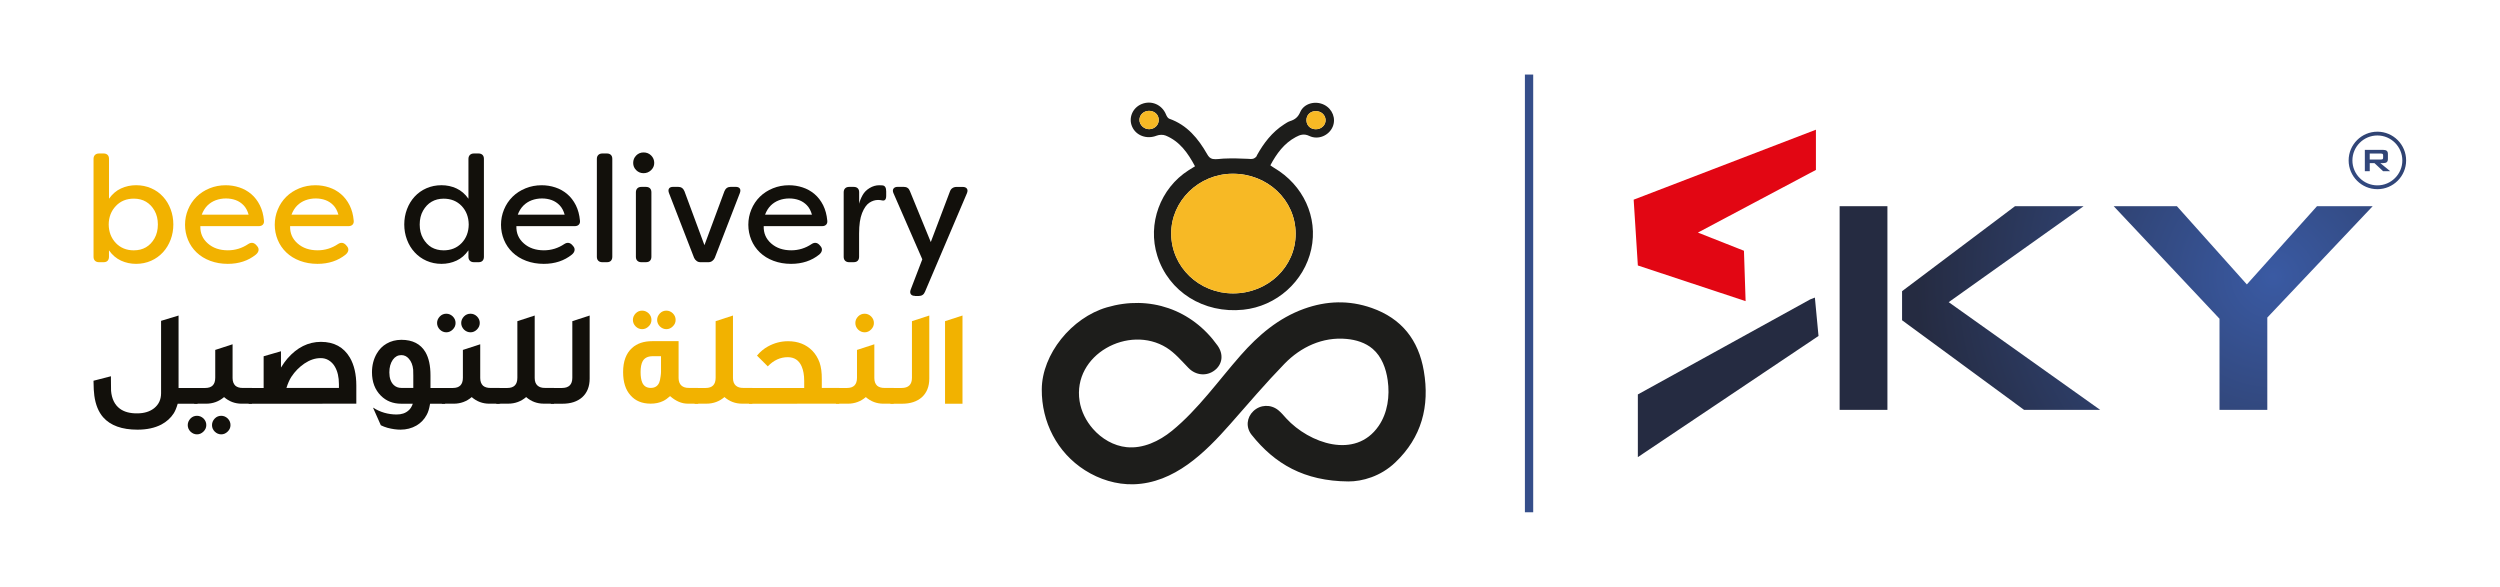 <?xml version="1.0" encoding="utf-8"?>
<!-- Generator: Adobe Illustrator 24.1.3, SVG Export Plug-In . SVG Version: 6.00 Build 0)  -->
<svg version="1.1" id="Layer_1" xmlns="http://www.w3.org/2000/svg" xmlns:xlink="http://www.w3.org/1999/xlink" x="0px" y="0px"
	 viewBox="0 0 8192 1922.9" style="enable-background:new 0 0 8192 1922.9;" xml:space="preserve">
<style type="text/css">
	.st0{fill:#F2B200;}
	.st1{fill:#12100B;}
	.st2{fill:#1D1D1B;}
	.st3{fill:#F7B925;}
	.st4{fill:#354E8A;}
	.st5{fill:url(#SVGID_1_);}
	.st6{fill:#E20613;}
	.st7{fill:url(#SVGID_2_);}
	.st8{fill:url(#SVGID_3_);}
	.st9{fill:url(#SVGID_4_);}
	.st10{fill:url(#SVGID_5_);}
</style>
<g>
	<g>
		<path class="st0" d="M445.8,864.6c-17.4,0-33.8-3.5-49.3-10.6c-15.4-7.1-28.5-18.2-39.4-33.7v21.2c0,5.6-1.6,9.9-4.6,13.1
			c-3.2,3.2-7.5,4.6-13.1,4.6h-14.7c-5.6,0-10-1.5-13.3-4.6c-3.3-3.2-4.9-7.5-4.9-13.1V520.7c0-5.6,1.6-9.9,4.9-13.1
			c3.3-3.2,7.7-4.7,13.3-4.7h14.8c5.6,0,9.9,1.6,13.1,4.7c3.2,3.2,4.6,7.5,4.6,13.1v130.5c10.9-15.4,24-26.7,39.4-33.7
			c15.4-7.1,31.9-10.6,49.3-10.6c17.8,0,34.1,3.3,49.3,9.9c15.2,6.6,28.1,15.7,38.9,27.6c10.9,11.8,19.2,25.6,25.1,41.4
			c5.9,15.7,8.8,32.4,8.8,49.7s-2.9,34-8.8,49.7c-5.9,15.7-14.3,29.6-25.1,41.4c-10.9,11.8-23.8,21.2-38.9,27.9
			C479.9,861.2,463.5,864.6,445.8,864.6 M438.4,820.3c15.2,0,28.5-3.3,39.9-10c11.5-6.7,20.8-16.5,28.1-29.4
			c7.2-12.8,10.9-27.9,10.9-45.3s-3.6-32.4-10.9-45.3s-16.5-22.5-28.1-29.4c-11.4-6.7-24.7-10-39.9-10c-24,0-43.6,8-58.9,24.2
			c-15.2,16.1-23.1,36.3-23.3,60.6c0.3,24.3,8.1,44.5,23.3,60.6C394.7,812.2,414.4,820.3,438.4,820.3"/>
		<path class="st0" d="M746.3,864.6c-20.7,0-39.8-3.3-57.4-9.9c-17.6-6.6-32.4-15.7-44.8-27.6c-12.3-11.8-21.7-25.6-28.1-41.2
			c-6.4-15.6-9.7-32.1-9.7-49.5s3.3-34,9.9-49.9c6.6-16,15.8-29.8,27.8-41.7c12-11.8,26.3-21.1,42.9-27.8c16.5-6.7,34-10,52.5-10
			c15.4,0,30.3,2.3,44.8,7.1c14.4,4.7,27.4,12,38.9,21.7c11.4,9.7,20.9,21.9,28.3,36.7c7.4,14.8,11.9,31.5,13.5,50.3
			c0.7,5.6-0.6,10-3.6,13.3c-3.2,3.3-7.6,4.9-13.5,4.9H656.5c-0.7,23,7.5,41.9,24.6,56.8c17,15,38.9,22.4,65.5,22.4
			c24.3,0,46.6-6.9,67-20.6c9.2-5.9,17.6-5.1,25.1,2.4l3.4,3.9c4,4.3,5.7,8.8,5.2,13.8c-0.6,4.9-3.3,9.7-8.6,14.3
			C813.6,854.4,782.7,864.6,746.3,864.6 M661,703.5h153.7c-3.6-12.8-9.1-23.1-16.5-30.8c-7.4-7.7-16-13.4-25.9-17
			c-9.9-3.6-20.5-5.4-32-5.4c-11.8,0-23,2-33.6,5.9c-10.5,4-19.6,9.8-27.3,17.5C671.8,681.5,665.7,691.3,661,703.5"/>
		<path class="st0" d="M1040.3,864.6c-20.6,0-39.8-3.3-57.4-9.9c-17.6-6.6-32.4-15.7-44.8-27.6c-12.3-11.8-21.7-25.6-28.1-41.2
			c-6.4-15.6-9.7-32.1-9.7-49.5s3.3-34,9.9-49.9c6.6-16,15.8-29.8,27.8-41.7c12-11.8,26.3-21.1,42.9-27.8c16.5-6.7,34-10,52.5-10
			c15.4,0,30.4,2.3,44.8,7.1c14.4,4.7,27.4,12,38.9,21.7c11.4,9.7,20.9,21.9,28.4,36.7c7.4,14.8,11.9,31.5,13.5,50.3
			c0.7,5.6-0.7,10-3.7,13.3c-3.2,3.3-7.6,4.9-13.5,4.9H950.6c-0.7,23,7.5,41.9,24.6,56.8c17,15,38.9,22.4,65.5,22.4
			c24.3,0,46.7-6.9,67-20.6c9.2-5.9,17.6-5.1,25.1,2.4l3.4,3.9c3.9,4.3,5.7,8.8,5.2,13.8c-0.6,4.9-3.3,9.7-8.6,14.3
			C1107.7,854.4,1076.8,864.6,1040.3,864.6 M955.2,703.5h153.7c-3.6-12.8-9.1-23.1-16.5-30.8c-7.4-7.7-16.1-13.4-25.9-17
			c-9.9-3.6-20.5-5.4-32-5.4c-11.8,0-23,2-33.6,5.9c-10.5,4-19.6,9.8-27.3,17.5C965.9,681.5,959.7,691.3,955.2,703.5"/>
		<path class="st1" d="M1446.8,864.6c-17.8,0-34.1-3.4-49.3-10.1s-28.1-16.1-38.9-27.9c-10.9-11.8-19.2-25.6-25.1-41.4
			c-5.9-15.7-8.8-32.4-8.8-49.7s2.9-34,8.8-49.7c5.9-15.8,14.3-29.6,25.1-41.4c10.9-11.8,23.8-21,38.9-27.6
			c15.2-6.6,31.5-9.9,49.3-9.9c17.4,0,33.7,3.5,49.1,10.6c15.2,7.1,28.3,18.3,39.1,33.7V520.7c0-5.6,1.7-9.9,4.9-13.1
			c3.3-3.2,7.7-4.7,13.3-4.7h14.8c5.6,0,9.9,1.6,13.1,4.7c3.2,3.2,4.6,7.5,4.6,13.1v320.8c0,5.6-1.5,9.9-4.6,13.1s-7.5,4.6-13.1,4.6
			h-14.8c-5.6,0-10-1.5-13.3-4.6c-3.3-3.2-4.9-7.5-4.9-13.1v-21.2c-10.9,15.4-23.8,26.7-39.1,33.7
			C1480.6,861.1,1464.2,864.6,1446.8,864.6 M1453.7,820.3c24,0,43.6-7.9,58.9-23.8c15.2-15.9,23.1-36.3,23.3-60.9
			c-0.3-24.6-8.1-44.9-23.3-60.8s-35-23.8-58.9-23.8c-14.8,0-27.9,3.3-39.4,10c-11.5,6.7-20.8,16.5-28.1,29.4
			c-7.3,12.8-10.9,28-10.9,45.3c0,17.4,3.6,32.4,10.9,45.3c7.3,12.8,16.5,22.6,27.8,29.4C1425.3,816.8,1438.5,820.3,1453.7,820.3"/>
		<path class="st1" d="M1781.7,864.6c-20.6,0-39.8-3.3-57.4-9.9c-17.6-6.6-32.4-15.7-44.8-27.6c-12.3-11.8-21.7-25.6-28.1-41.2
			c-6.4-15.6-9.7-32.1-9.7-49.5s3.3-34,9.9-49.9c6.6-16,15.8-29.8,27.8-41.7c12-11.8,26.3-21.1,42.9-27.8c16.5-6.7,34-10,52.5-10
			c15.4,0,30.3,2.3,44.8,7.1c14.4,4.7,27.4,12,38.9,21.7c11.5,9.7,20.9,21.9,28.4,36.7c7.3,14.8,11.8,31.5,13.5,50.3
			c0.7,5.6-0.6,10-3.7,13.3c-3.2,3.3-7.6,4.9-13.5,4.9h-191.1c-0.7,23,7.5,41.9,24.6,56.8c17,15,39,22.4,65.5,22.4
			c24.3,0,46.6-6.9,67-20.6c9.2-5.9,17.5-5.1,25.1,2.4l3.4,3.9c4,4.3,5.7,8.8,5.1,13.8c-0.5,4.9-3.3,9.7-8.6,14.3
			C1849,854.4,1818.2,864.6,1781.7,864.6 M1696.6,703.5h153.7c-3.6-12.8-9.1-23.1-16.5-30.8c-7.4-7.7-16.1-13.4-25.9-17
			c-9.9-3.6-20.5-5.4-32-5.4c-11.8,0-23,2-33.6,5.9c-10.5,4-19.6,9.8-27.3,17.5C1707.3,681.5,1701.1,691.3,1696.6,703.5"/>
		<path class="st1" d="M1973.9,859.2c-5.6,0-10-1.5-13.2-4.6c-3.3-3.2-4.9-7.5-4.9-13.1V520.7c0-5.7,1.6-9.9,4.9-13.1
			c3.3-3.2,7.7-4.7,13.2-4.7h14.8c5.6,0,9.9,1.6,13.1,4.7c3.2,3.2,4.6,7.4,4.6,13.1v320.8c0,5.6-1.6,9.9-4.6,13.1
			c-3.2,3.2-7.5,4.6-13.1,4.6H1973.9z"/>
		<path class="st1" d="M2108.9,567.5c-9.6,0-17.6-3.3-24.2-9.9s-9.9-14.4-9.9-23.7c0-9.6,3.3-17.7,9.9-24.4s14.6-10,24.2-10
			c9.9,0,18.1,3.3,24.8,10s10.1,14.9,10.1,24.4c0,9.2-3.4,17-10.3,23.7C2126.6,564.2,2118.4,567.5,2108.9,567.5 M2101.9,859.2
			c-5.6,0-10-1.5-13.3-4.6c-3.3-3.2-4.9-7.5-4.9-13.1V630.1c0-5.6,1.7-9.9,4.9-13.1c3.3-3.2,7.7-4.6,13.3-4.6h14.8
			c5.6,0,9.9,1.6,13.1,4.6c3.2,3.2,4.7,7.5,4.7,13.1v211.3c0,5.6-1.6,9.9-4.7,13.1s-7.5,4.6-13.1,4.6L2101.9,859.2L2101.9,859.2z"/>
		<path class="st1" d="M2295.6,859.2c-4.9,0-9.2-1.3-12.8-4c-3.6-2.6-6.4-6-8.4-10.3l-82.3-212.4c-2.3-6.2-2.2-11.2,0.2-14.8
			c2.4-3.6,7-5.4,13.5-5.4h16.3c9.9,0,16.7,4.7,20.7,14.3l65.5,176.8l65.5-176.8c3.9-9.6,10.9-14.3,20.6-14.3h16.3
			c6.6,0,11.1,1.9,13.5,5.4c2.4,3.6,2.5,8.6,0.2,14.8l-82.2,212.4c-2,4.3-4.7,7.7-8.4,10.3c-3.6,2.7-7.9,4-12.8,4H2295.6
			L2295.6,859.2z"/>
		<path class="st1" d="M2592.1,864.6c-20.7,0-39.8-3.3-57.4-9.9c-17.6-6.6-32.4-15.7-44.8-27.6c-12.3-11.8-21.7-25.6-28.1-41.2
			c-6.4-15.6-9.7-32.1-9.7-49.5s3.3-34,9.9-49.9c6.6-16,15.8-29.8,27.8-41.7c12-11.8,26.3-21.1,42.9-27.8c16.5-6.7,34-10,52.5-10
			c15.4,0,30.4,2.3,44.8,7.1c14.4,4.7,27.4,12,38.9,21.7c11.5,9.7,20.9,21.9,28.4,36.7c7.3,14.8,11.8,31.5,13.5,50.3
			c0.7,5.6-0.6,10-3.6,13.3c-3.2,3.3-7.6,4.9-13.5,4.9h-191.2c-0.7,23,7.5,41.9,24.6,56.8c17.1,15,39,22.4,65.5,22.4
			c24.3,0,46.6-6.9,67-20.6c9.2-5.9,17.6-5.1,25.1,2.4l3.4,3.9c3.9,4.3,5.7,8.8,5.1,13.8c-0.5,4.9-3.3,9.7-8.6,14.3
			C2659.5,854.4,2628.5,864.6,2592.1,864.6 M2506.9,703.5h153.7c-3.6-12.8-9.1-23.1-16.5-30.8c-7.4-7.7-16.1-13.4-25.9-17
			c-9.9-3.6-20.5-5.4-32-5.4c-11.8,0-23,2-33.6,5.9c-10.5,4-19.6,9.8-27.3,17.5C2517.6,681.5,2511.5,691.3,2506.9,703.5"/>
		<path class="st1" d="M2782.8,859.2c-5.6,0-10-1.5-13.3-4.6c-3.3-3.2-4.9-7.5-4.9-13.1V630.1c0-5.6,1.6-9.9,4.9-13.1
			c3.3-3.2,7.7-4.6,13.3-4.6h14.8c5.6,0,9.9,1.6,13.1,4.6c3.2,3.2,4.6,7.5,4.6,13.1v37.5c2-8.8,5.7-18.2,11.1-27.9
			c5.4-9.7,13.2-17.6,23.3-23.6c10.1-6.1,20.7-9.1,31.5-9.1l10.9,0.5c7.9,1,11.8,7.5,11.8,19.7v14.3c0,12.2-4.5,17.3-13.4,15.2
			c-4.3-1-8.7-1.5-13.3-1.5c-9.9,0-19.4,3.1-28.5,9.1c-9.2,6.1-17.1,17.3-23.7,33.6c-6.6,16.3-9.9,38.7-9.9,67.2v76.3
			c0,5.6-1.5,9.9-4.6,13.1c-3.2,3.2-7.5,4.6-13.1,4.6L2782.8,859.2L2782.8,859.2L2782.8,859.2z"/>
		<path class="st1" d="M2998,969.5c-6.6,0-11.1-2-13.5-5.7c-2.5-3.8-2.6-8.7-0.2-15.1l37.9-99L2927.7,633c-2.6-5.9-2.6-10.9,0-14.8
			c2.7-4,7.3-5.9,13.9-5.9h19.7c10.1,0,16.9,4.6,20.3,13.9l68.4,167l63-166.5c1.7-4.6,4.4-8.1,8.2-10.5c3.7-2.4,8.1-3.7,13.1-3.7
			h20.3c6.5,0,11.2,2,13.8,5.7c2.6,3.8,2.6,8.7,0,15.1l-137.4,322.7c-3.6,9.2-10.5,13.9-20.6,13.9h-12v-0.3H2998z"/>
		<path class="st1" d="M306.4,1247.6l57.1-14.7v11.4c0,19.1,0.1,31.1,0.4,36.2c2.3,26.7,12,46.2,29,58.8
			c14,10.3,32.8,15.4,56.3,15.2c23.2,0,41.8-5.7,56-17c15-12.1,22.5-28.3,22.6-48.6v-237.6l57.3-17.4v237.4h62.2v51.6h-65
			c-3.9,13.5-8.3,24.1-13.1,31.6c-9.8,15.2-23.2,27.3-40.5,36.6c-21.6,11.2-47.5,16.8-78.2,16.8c-51,0-88.5-13.5-112.4-40.5
			c-15.2-17.4-24.9-40.9-29-70.6C307.6,1286.4,306.6,1269.9,306.4,1247.6"/>
		<path class="st1" d="M615.2,1393c0-8.2,3.2-15.4,9.2-21.8c5.9-5.9,12.9-8.7,21.1-8.7c7.9,0,15,2.9,21.3,8.7
			c6.2,6.2,9.2,13.5,9.2,21.8c0,8.2-3.2,15.2-9.2,21.1c-6.2,6.1-13.2,9.2-21.3,9.2c-7.9,0-14.9-3-21.1-8.8
			C618.3,1408.4,615.2,1401.2,615.2,1393 M636.4,1322.9v-51.6h36.2c21.8,0,32.7-11.2,32.7-33.4v-91.3l56.8-18.5v110.6
			c0,11,3.1,19.3,9.2,25.2c5.9,5,14.1,7.5,24.7,7.3h29.5v51.6h-33.7c-21.8,0-41-7.2-57.6-21.6c-16.8,14.3-36.4,21.6-58.9,21.6H636.4
			L636.4,1322.9z M694.7,1393c0-8.2,3.1-15.4,9.2-21.8c5.9-5.9,12.9-8.7,21.1-8.7c7.9,0,14.9,2.9,21.1,8.7
			c6.2,6.2,9.2,13.5,9.2,21.8c0,8.2-3.2,15.2-9.2,21.1c-6.2,6.1-13.2,9.2-21.1,9.2s-15-3-21.1-8.8
			C697.7,1408.4,694.7,1401.2,694.7,1393"/>
		<path class="st1" d="M814.8,1322.9v-51.6h49.1v-103.9l56.8-16.4v53.4c7.6-12.3,14.7-22.1,21.1-29.5
			c31.7-36.4,68.3-54.7,109.8-54.7c42.9,0,74.6,17.2,94.9,51.6c14,24.1,21.1,54.7,21.1,91.7v13.1v15.5v11.8v11.4v7.5L814.8,1322.9
			L814.8,1322.9z M938.6,1271.2h172v-1.3v-2.1v-2.6v-3.3v-3c0-23.2-4.5-42.5-13.4-57.6c-5-8.7-11.8-15.7-20.3-20.9
			c-7.9-4.7-16.7-7.1-26.5-6.9c-17.7,0-35.3,5.9-52.9,17.7c-16.8,11.5-31.1,25.9-42.7,43.5C948.6,1244.3,943.2,1256.6,938.6,1271.2"
			/>
		<path class="st1" d="M1218.9,1219.8c0-22.7,5.2-43,15.5-60.9c8.2-14.3,19.1-25.3,32.4-32.9c14-8.2,30.2-12.4,48.4-12.5
			c36.7,0,63.1,13.5,79,40.6c11,19.1,16.4,44.3,16.4,75.8v41.4h48v51.6h-49.3c-2.6,16-6.3,28.1-11.2,36.6
			c-7.9,14.9-19.1,26.5-33.4,34.9c-15.6,9-33.2,13.5-52.5,13.5c-12.9,0-27.1-2-42.4-6c-7.9-2.3-15.2-5.1-21.9-8.4l-25.7-57.9
			c23.5,15,49.3,22.5,77.3,22.6c16.3,0,29.1-4.3,38.8-12.9c6.2-5,11-12.6,14.4-22.4h-37.9c-27,0-49.3-8.8-66.9-26.5
			C1228.6,1277.1,1218.9,1251.5,1218.9,1219.8 M1275.8,1220.2c0,18.5,4.9,32.4,14.7,41.7c6.7,6.1,14.9,9.2,24.5,9.2h39.3v-4.7v-9.7
			v-11v-14.7c0-9.7-0.2-16.4-0.4-19.8c-1.5-14.9-6.2-26.8-14.2-35.8c-6.8-7.9-15-11.8-24.7-11.8c-11.2,0-20.5,5.1-27.8,15.2
			C1279.5,1190,1275.8,1203.7,1275.8,1220.2"/>
		<path class="st1" d="M1432.2,1058.4c0-8.2,3.2-15.3,9.2-21.6c5.9-5.9,12.9-8.8,21.1-8.8c7.9,0,14.9,2.9,21.1,8.8
			c6.2,6.1,9.2,13.4,9.2,21.6c0,8.2-3.1,15.2-9.2,21.3c-6.2,6.2-13.2,9.2-21.1,9.2s-14.9-2.9-21.1-8.8
			C1435.3,1073.8,1432.2,1066.6,1432.2,1058.4 M1447.9,1322.9v-51.6h36.2c21.8,0,32.7-11.2,32.7-33.4v-91.3l56.8-18.5v110.6
			c0,11,3.1,19.3,9.2,25.2c5.9,4.9,14.1,7.4,24.7,7.3h29.5v51.6h-33.7c-21.8,0-41-7.2-57.6-21.6c-16.8,14.3-36.4,21.6-58.9,21.6
			H1447.9L1447.9,1322.9z M1511.3,1058.4c0-8.2,3.2-15.3,9.2-21.6c5.9-5.9,13-8.8,21.3-8.8c7.9,0,15,2.9,21.1,8.8
			c6.2,6.1,9.2,13.4,9.2,21.6c0,8.2-3.2,15.2-9.2,21.3c-6.1,6.2-13.2,9.2-21.1,9.2s-15-2.9-21.3-8.8
			C1514.5,1073.8,1511.3,1066.6,1511.3,1058.4"/>
		<path class="st1" d="M1626.4,1322.9v-51.6h36.2c21.8,0,32.7-11.2,32.7-33.4v-185.5l56.8-18.5v204.8c0,11,3.1,19.2,9.2,24.7
			c5.9,5.3,14.1,7.9,24.6,7.7h29.5v51.6h-33.7c-21.8,0-41-7.2-57.6-21.6c-16.8,14.3-36.4,21.6-58.9,21.6L1626.4,1322.9
			L1626.4,1322.9z"/>
		<path class="st1" d="M1804.8,1322.9v-51.6h36.6c22.7,0,34-11.2,34-33.4v-185.5l56.8-18.5v206.6c0,26.1-8.2,46.5-24.5,61.3
			c-16,14-37.5,21.1-64.3,21.1L1804.8,1322.9L1804.8,1322.9z"/>
		<path class="st0" d="M2041.8,1219.3c0-35,9.7-61.4,29.3-79c16.2-14.9,38.4-22.4,66.6-22.4h85.9v120.7c0,11,3.2,19.2,9.2,24.7
			c5.9,5.4,14.1,7.9,24.7,7.8h29.5v51.6h-33.7c-19.6,0-38.9-8.3-57.6-24.7c-7.9,7.1-15.3,12.4-22.4,15.9
			c-12.1,5.9-25.8,8.8-41.1,8.8c-28.3,0-50.3-9.1-66.1-27.3C2049.9,1277.5,2041.8,1252.2,2041.8,1219.3 M2073.9,1048.3
			c0-8.2,3.1-15.3,9.2-21.6c5.9-5.9,12.9-8.8,21.1-8.8c7.9,0,15,3,21.3,8.8c6.2,6.2,9.2,13.4,9.2,21.6s-3.1,15.2-9.2,21.1
			c-6.2,6.1-13.2,9.2-21.3,9.2c-7.9,0-15-2.9-21.1-8.8C2077,1063.7,2073.9,1056.4,2073.9,1048.3 M2099.1,1219.3
			c0,14.3,1.8,25.6,5.2,33.7c5,12.1,14.4,18.1,28.2,18.1c13.5,0,22.8-5.9,27.7-17.7c1.8-4.2,3.3-11,4.5-20.3
			c0.8-5.6,1.3-10.4,1.3-14.3v-51.6h-27.2c-15.6,0-26.6,5.4-32.7,16C2101.5,1191.4,2099.1,1203.4,2099.1,1219.3 M2153.3,1048.3
			c0-8.2,3.2-15.3,9.2-21.6c5.9-5.9,12.9-8.8,21.1-8.8c7.9,0,15,3,21.1,8.8c6.2,6.2,9.2,13.4,9.2,21.6s-3.1,15.2-9.2,21.1
			c-6.1,6.1-13.1,9.2-21.1,9.2c-7.9,0-14.9-2.9-21.1-8.8C2156.5,1063.7,2153.3,1056.4,2153.3,1048.3"/>
		<path class="st0" d="M2276.1,1322.9v-51.6h36.2c21.8,0,32.7-11.2,32.7-33.4v-185.5l56.8-18.5v204.8c0,11,3.1,19.2,9.2,24.7
			c5.9,5.3,14.1,7.9,24.7,7.7h29.5v51.6h-33.7c-21.8,0-41-7.2-57.6-21.6c-16.8,14.3-36.4,21.6-58.9,21.6L2276.1,1322.9
			L2276.1,1322.9z"/>
		<path class="st0" d="M2454.5,1322.9v-51.6h180.7v-23.7c0-18.5-2.8-34.2-8.4-47.1c-8.7-19.9-23.8-30-45.4-30.1
			c-24.4,0-46.3,10-65.6,30.1l-35.3-35.3c10.6-12.6,22.5-22.6,35.7-29.8c20.5-11.4,42.6-17.3,66.1-17.3c32.5,0,59,10.4,79.5,31.1
			c10.3,10.6,18.2,23.5,23.8,38.8c5,14.3,7.5,32.7,7.3,55v28.2h57.1v51.6L2454.5,1322.9L2454.5,1322.9z"/>
		<path class="st0" d="M2739.3,1322.9v-51.6h36.2c21.8,0,32.7-11.2,32.7-33.4v-91.3l56.8-18.5v110.6c0,11,3.1,19.3,9.2,25.2
			c5.9,4.9,14.1,7.4,24.7,7.3h29.5v51.6h-33.7c-21.8,0-41-7.2-57.6-21.6c-16.7,14.3-36.4,21.6-58.9,21.6H2739.3L2739.3,1322.9z
			 M2802.8,1058.4c0-8.2,3.1-15.3,9.2-21.6c5.9-5.9,13-8.8,21.3-8.8c7.9,0,15,2.9,21.1,8.8c6.2,6.1,9.2,13.4,9.2,21.6
			c0,8.2-3.1,15.2-9.2,21.3c-6.1,6.2-13.1,9.2-21.1,9.2c-8,0-15-2.9-21.3-8.8C2805.8,1073.8,2802.8,1066.6,2802.8,1058.4"/>
		<path class="st0" d="M2917.7,1322.9v-51.6h36.6c22.7,0,34-11.2,34-33.4v-185.5l56.8-18.5v206.6c0,26.1-8.2,46.5-24.5,61.3
			c-16,14-37.5,21.1-64.3,21.1L2917.7,1322.9L2917.7,1322.9z"/>
		<polygon class="st0" points="3096.7,1322.9 3096.7,1052.4 3153.9,1033.9 3153.9,1322.9 		"/>
	</g>
	<g>
		<path class="st2" d="M4418.2,1577.6c-145-1.2-241.1-57.6-317-152.9c-19.5-24.6-16.1-56.8,5.8-77.5c22.5-21.5,56.8-23.2,81.6-3.2
			c9.8,7.9,17.9,17.9,26.4,27.2c74.8,81.2,226.2,135.5,302.4,24.8c29.7-43,37.2-98.5,29.8-150.2c-5.4-38.4-19.7-77.4-49.1-102.6
			c-23.6-20.3-54.8-29.8-85.7-32.6c-78-7.3-149.7,26.1-203.3,81.3c-61.7,63.5-119.3,131.2-177.9,197.8
			c-82.5,93.6-183.5,193.5-316.8,197.2c-56,1.5-111.8-15.9-159.2-46c-91.3-58-142.3-158.1-141.5-265.3
			c0.8-115,97.4-234.6,213.4-268.5c139.7-40.9,278.1,6.8,362.5,125.1c20.4,28.5,16.5,61.1-9.2,81.1c-26.8,20.8-62.4,16.6-85.8-7.4
			c-22.8-23.4-44.7-49.5-72-66.6c-123.4-76.9-308.8,22.3-285,175.1c5.3,33.7,21.4,65.4,43.9,91c28.3,32.3,67.8,55.6,110.4,59.9
			c53.7,5.4,106.5-19.5,148.4-53.6c85.3-69.5,152.8-165.2,225.2-247.5c58-65.8,123.5-121.9,207.6-152.3
			c73.5-26.4,147.2-28.9,221.4-2.9c98.6,34.6,153.7,104.9,171.1,206.6c19.8,115.9-7.2,217.7-93.6,299.8
			C4524,1561.3,4463.5,1577.8,4418.2,1577.6"/>
		<path class="st2" d="M3915.8,544.9c-23.3-43.7-50.1-81.8-96.2-100.7c-8.6-3.5-20.9-3.1-29.8,0.4c-31.7,12.6-67.3,0.1-80.2-29.9
			c-12.3-28.5,1.6-61.5,31.2-73.7c32.1-13.2,66.8,1.9,79.9,34c2.1,5.3,6,12.3,10.5,13.9c58.9,20.6,95.4,65.3,124.7,116.8
			c4.1,7.3,9.4,13.6,18,15.2c11.2,2,23.8-0.7,35.1-1.2c26.7-1.1,53.4-0.8,80,0.7c6,0.4,12.7,1.4,18.6-0.7
			c3.4-1.1,10.9-6.4,10.9-10.5c22.4-40.3,49.8-76.3,89.3-101.7c6.3-4.1,12.9-8.6,20-10.8c15.6-4.9,25.8-13.1,32.8-29.5
			c12.3-28.5,49.6-38.2,78.4-23.8c27.3,13.7,39.5,45.2,27.9,72.2c-12.2,28.4-47.2,43.9-76.5,29.9c-17.4-8.4-30.2-4-44.3,3.6
			c-38.5,20.6-62.8,54.1-83.4,92.6c4.1,2.8,7.9,5.8,12.2,8.3c96,56.3,144.5,162.1,121.9,266.3c-23.1,106.3-114.2,187.4-223,198.6
			c-129.6,13.3-244.4-58.7-281.5-176.6c-33.1-104.9,9.7-221.4,102.7-280.5C3901.3,553.8,3907.8,549.8,3915.8,544.9 M4041.1,961.4
			c114.3-0.4,205.1-87.5,204.5-196.4c-0.7-109.9-92.3-196.5-207.3-195.7c-110.5,0.7-201.1,89.4-200.5,196.6
			C3838.3,874.7,3928.9,961.7,4041.1,961.4 M3797,393.4c0.2-17.3-13.8-30.3-32.2-30.1c-17.4,0.2-31,13.1-31.1,29.5
			c-0.2,16.5,15.2,31,32.4,30.6C3783.4,422.8,3796.8,409.7,3797,393.4 M4311.9,423.5c18.2-0.1,32.4-13.9,31.8-30.6
			c-0.7-16.3-14.2-28.6-31.6-28.8c-18.3-0.2-31.6,12.8-31.1,30.5C4281.5,411.6,4294.4,423.7,4311.9,423.5"/>
		<path class="st3" d="M4041.1,961.3c-112.2,0.4-202.9-86.7-203.4-195.3c-0.7-107.2,89.9-196,200.5-196.6
			c115.1-0.7,206.8,85.9,207.3,195.7C4246.1,873.8,4155.4,961.1,4041.1,961.3"/>
		<path class="st3" d="M3797,393.4c-0.2,16.4-13.7,29.5-30.8,29.8c-17.3,0.4-32.5-13.9-32.4-30.6c0.1-16.3,13.8-29.3,31.1-29.5
			C3783.3,363,3797.1,376.1,3797,393.4"/>
		<path class="st3" d="M4311.9,423.5c-17.5,0.1-30.5-12-31-28.9c-0.6-17.7,12.7-30.7,31.1-30.5c17.4,0.2,31,12.6,31.6,28.8
			C4344.5,409.7,4330.1,423.5,4311.9,423.5"/>
	</g>
</g>
<rect x="4996.8" y="244.3" class="st4" width="27.2" height="1434.3"/>
<g>
	<radialGradient id="SVGID_1_" cx="7448.774" cy="906.543" r="1170.564" gradientUnits="userSpaceOnUse">
		<stop  offset="0" style="stop-color:#3A5AA3"/>
		<stop  offset="1" style="stop-color:#252B41"/>
	</radialGradient>
	<polygon class="st5" points="5931.6,981.1 5366.9,1292.5 5366.9,1497.9 5958.9,1100.9 5947,975.1 	"/>
	<polygon class="st6" points="5950.4,425 5950.4,556.8 5563.7,762.1 5714.6,821.7 5720,986.8 5366.9,869.9 5353.2,654.3 	"/>
	<radialGradient id="SVGID_2_" cx="7448.774" cy="906.543" r="1170.564" gradientUnits="userSpaceOnUse">
		<stop  offset="0" style="stop-color:#3A5AA3"/>
		<stop  offset="1" style="stop-color:#252B41"/>
	</radialGradient>
	<path class="st7" d="M6184.7,1049.5V1343h-156.6V675.7h156.6v278.4 M6232.7,954.1l370-278.4h224.8l-442,314.4l496.3,352.9h-249.4
		l-399.7-293.6"/>
	<radialGradient id="SVGID_3_" cx="7448.774" cy="906.543" r="1170.564" gradientUnits="userSpaceOnUse">
		<stop  offset="0" style="stop-color:#3A5AA3"/>
		<stop  offset="1" style="stop-color:#252B41"/>
	</radialGradient>
	<polygon class="st8" points="7429.5,1040.6 7429.5,1343.1 7272.9,1343.1 7272.9,1044.4 6926.2,675.7 7133.3,675.7 7362.5,932 
		7592.3,675.7 7774.8,675.7 	"/>
	<radialGradient id="SVGID_4_" cx="7448.774" cy="906.543" r="1170.564" gradientUnits="userSpaceOnUse">
		<stop  offset="0" style="stop-color:#3A5AA3"/>
		<stop  offset="1" style="stop-color:#252B41"/>
	</radialGradient>
	<path class="st9" d="M7790.2,619.9c-52,0-94.2-42.3-94.2-94.2c0-52,42.3-94.2,94.2-94.2c52,0,94.2,42.3,94.2,94.2
		C7884.4,577.6,7842.1,619.9,7790.2,619.9 M7790.2,443.9c-45.1,0-81.8,36.7-81.8,81.8c0,45.1,36.7,81.7,81.8,81.7
		c45.1,0,81.8-36.7,81.8-81.7C7871.9,480.6,7835.2,443.9,7790.2,443.9"/>
	<radialGradient id="SVGID_5_" cx="7448.774" cy="906.543" r="1170.564" gradientUnits="userSpaceOnUse">
		<stop  offset="0" style="stop-color:#3A5AA3"/>
		<stop  offset="1" style="stop-color:#252B41"/>
	</radialGradient>
	<path class="st10" d="M7749.1,561v-69.9h59.8c5.6,0,9.6,1.1,12.1,3.2s3.7,5.6,3.7,10.3v16.4c0,4.7-1.2,8.2-3.7,10.3
		c-2.5,2.2-6.5,3.2-12.1,3.2h-9.1l32.3,26.4h-23.3l-28.2-26.4h-15.4V561H7749.1z M7801.7,503.2h-36.6v19.5h36.6
		c2.8,0,4.8-0.4,5.8-1.2c1-0.8,1.5-2.3,1.5-4.3v-8.4c0-2-0.5-3.4-1.5-4.3C7806.5,503.6,7804.6,503.2,7801.7,503.2"/>
</g>
</svg>

